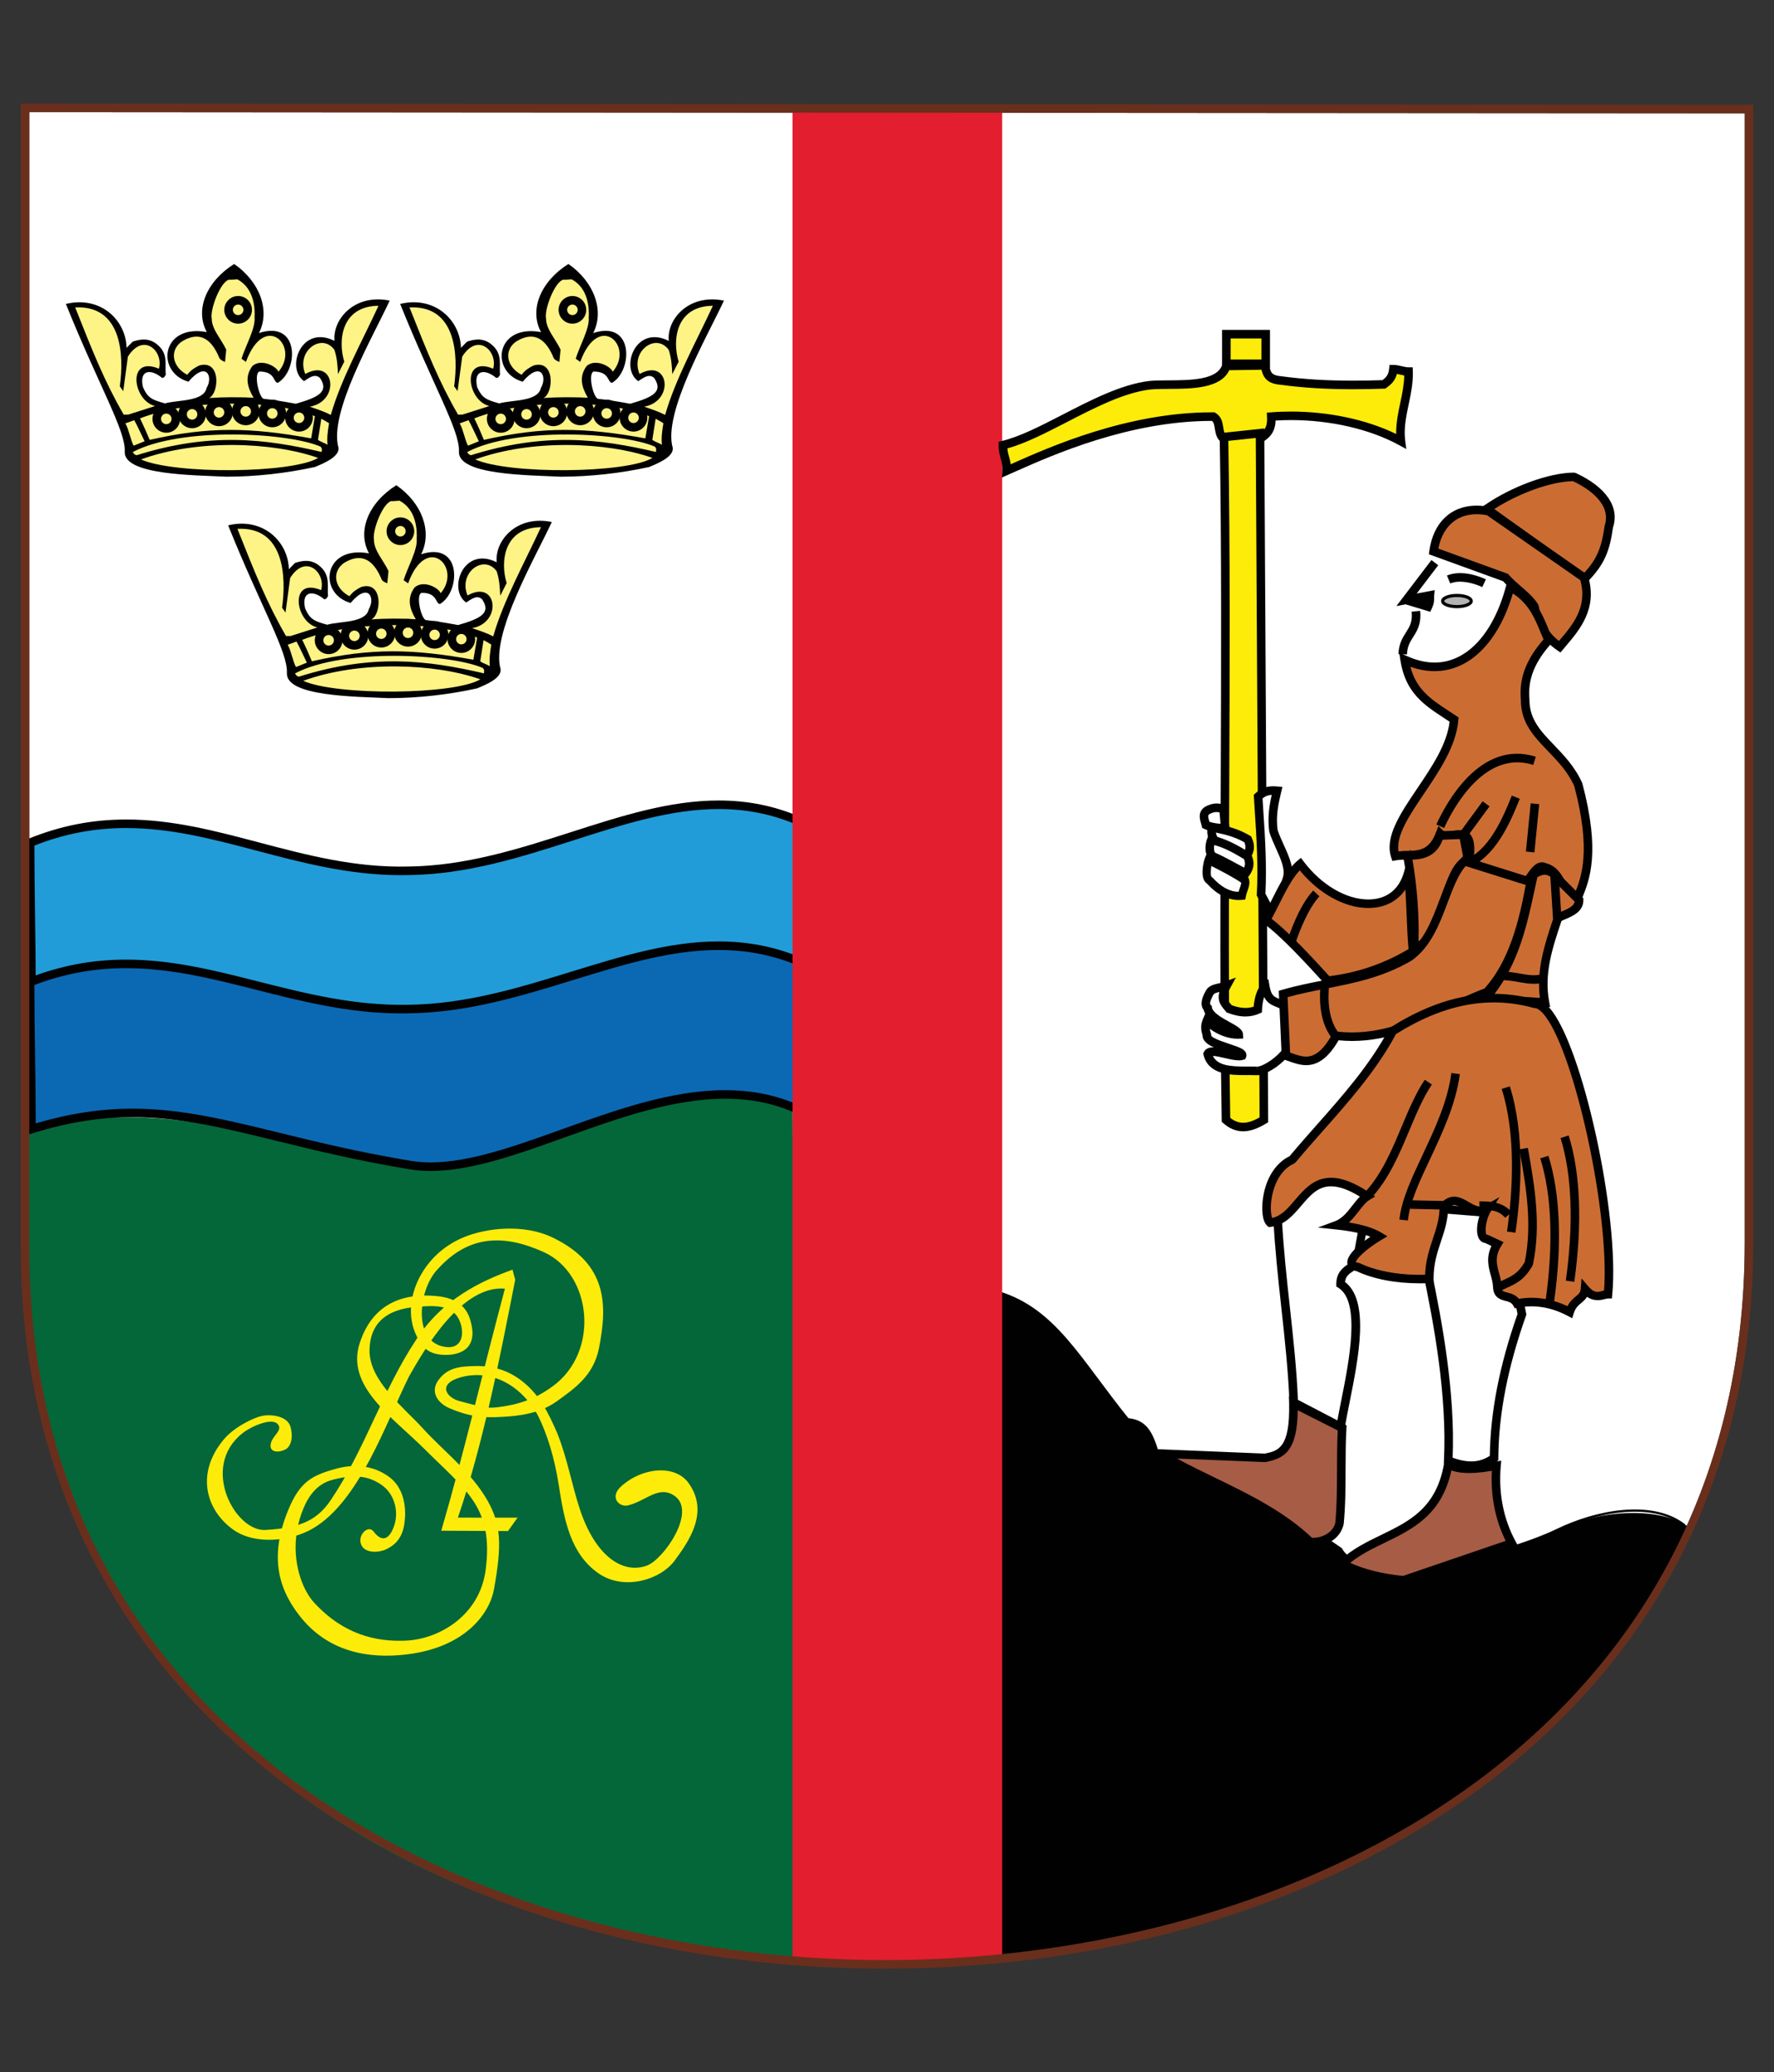 <?xml version="1.0" encoding="utf-8"?>
<!-- Generator: Adobe Illustrator 16.0.3, SVG Export Plug-In . SVG Version: 6.00 Build 0)  -->
<!DOCTYPE svg PUBLIC "-//W3C//DTD SVG 1.1//EN" "http://www.w3.org/Graphics/SVG/1.1/DTD/svg11.dtd">
<svg version="1.1" id="Layer_1" xmlns="http://www.w3.org/2000/svg" xmlns:xlink="http://www.w3.org/1999/xlink" x="0px" y="0px"
	 width="171.327px" height="200px" viewBox="0 0 171.327 200" enable-background="new 0 0 171.327 200" xml:space="preserve">
<rect x="0" y="0" width="171.327" height="200" fill="#333333" stroke="none"/>
<g>
	<path fill="#FFFFFF" d="M2.831,10.827v109.632c0,47.21,42.847,68.712,82.658,68.712c39.98,0,83.01-21.668,83.01-69.238V10.939
		L2.831,10.827z"/>
	<path fill="#046739" d="M2.587,109.241c13.886-4.229,26.313,2.27,39.465,3.648c13.564-3.317,21.652-9.238,34.482-6.234
		l0.359,82.197C38.746,187.62-2.038,163.548,2.587,109.241"/>
	<path fill="#010101" d="M96.398,124.713c5.475,1.65,7.824,6.437,12.52,12.258c1.654,0.171,2.254,1.127,2.859,3.128
		c5.656,3.912,9.479,3.653,17.729,9.391c2.266,4.083,15.881,0.582,20.863-1.822c3.76-1.829,9.814-2.482,12.938-0.14
		c-12.07,25.948-42.314,40.455-67.082,41.324C96.229,167.816,96.398,145.756,96.398,124.713z"/>
	<path fill="none" stroke="#010101" stroke-width="0.216" stroke-miterlimit="22.926" d="M96.398,124.713
		c5.475,1.65,7.824,6.437,12.52,12.258c1.654,0.171,2.254,1.127,2.859,3.128c5.656,3.912,9.479,3.653,17.729,9.391
		c2.266,4.083,15.881,0.582,20.863-1.822c3.76-1.829,9.119-2.867,12.242-0.523c-12.27,24.61-41.451,40.064-66.225,40.934
		C96.398,167.042,96.398,145.756,96.398,124.713z"/>
	<path fill="#010101" d="M21.86,46.007c-3.186-0.155-9.941-0.155-9.815-2.428c0.116-1.998-2.501-6.347-5.682-14.245
		c3.344-0.809,5.798,1.553,5.861,4.238l0.589-0.598c0.737-0.25,1.538-0.36,2.28,0.203c1.232,0.939,0.795,2.017,0.922,2.985
		l-0.169,0.258l-0.189,0.059c-1.063-0.896-2.228-0.827-1.858,0.853c0.469,1.138,0.974,1.271,2.132,1.601
		c1.232-0.353,3.733-0.147,4.023-1.49c0.658-1.11-0.032-2.641-1.754-0.603c-3.186-0.906-2.648-5.605,1.774-4.789
		c-1.163-2.127-0.068-4.873,2.639-6.574c2.532,1.756,3.485,4.536,2.396,6.664c3.97-1.29,3.818,3.638,1.822,4.805
		c-0.475-0.026-0.195-1.088-1.785-1.088c-0.543,0.216-0.068,2.386,0.395,2.628c1.043,0.11,2.08,0.289,3.133,0.481
		c2.197-0.629,3.212-1.161,2.333-2.482c-0.521-0.495-1.123,0.037-1.543,0.3c-1.796-1.237-0.279-5.502,2.943-3.886
		c-0.201-2.069,1.916-4.581,5.328-3.886c-1.605,3.47-5.918,10.868-4.943,14.212c0.088,0.884-1.475,1.511-2.285,1.848
		C27.652,45.673,24.708,46.007,21.86,46.007"/>
	<path fill="#FEF385" d="M13.609,44.341c5.412-1.965,12.679-1.704,17.118-0.147C28.189,45.709,16.836,45.787,13.609,44.341"/>
	<path fill="#FEF385" d="M29.922,39.25c2.969-0.532,2.406-4.755-0.438-3.154c-0.922-2.206,1.59-4.018,2.811-2.335
		c0.264,0.781,0.311,1.566,0.344,2.351l0.609-1.208c-0.631-2.051-0.283-5.36,3.307-5.393c-1.594,3.452-3.621,7.091-4.607,10.534
		C31.391,39.752,30.68,39.51,29.922,39.25 M11.95,40.018c-1.843-3.175-2.996-6.076-4.687-10.347
		c4.528-0.227,4.724,4.623,4.308,7.614l0.332,0.463l0.447-3.328c1.517-2.406,3.47-0.489,2.996,1.164
		c-3.112-1.301-2.543,3.075-0.368,3.604l-2.58,0.823L11.95,40.018L11.95,40.018z M20.201,38.417
		c1.001-0.526,1.122-3.775-0.989-3.133c-0.422,0.226-0.79,0.429-1.127,0.89c-1.448-0.748-1.748-2.344-0.543-3.204
		c1.975-1.225,3.038,0.098,3.649,1.601c0.105,0.171,0.337,0.276,0.542,0.36l0.116-1.185c-0.484-1.026-1.4-1.967-1.4-2.99
		c-0.189-0.869,0.857-3.645,1.711-3.771c0.011,0.053,0.806-0.053,0.784-0.016c1.591,0.863,1.701,2.777,1.638,3.696
		c0.105,1.021-0.905,2.791-1.258,3.954l0.426,0.309c1.807-4.932,5.245-1.514,3.144,0.95c-0.2-0.521-1.664-1.309-2.521-0.553
		c-0.774,1.05-0.475,2.054,0.115,3.059C23.118,38.323,21.57,38.312,20.201,38.417z M13.193,43.935
		c-0.242-0.073-0.242-0.121-0.374-0.305c4.676-2.47,15.049-1.88,18.144-0.521c0.174,0.216,0.117,0.258,0.102,0.511
		C25.614,42.35,20.311,41.698,13.193,43.935z"/>
	<path fill="#FEF385" d="M14.457,42.454c-0.253-0.608-0.643-1.482-0.933-2.077c5.081-1.978,13.301-1.732,16.886-0.203l-0.357,2.135
		C24.213,41.25,20.201,41.139,14.457,42.454 M30.711,42.454l0.32-2.038c0.264,0.129,0.49,0.276,0.748,0.432
		c-0.115,0.689-0.221,1.38-0.146,2.077C31.369,42.756,31,42.664,30.711,42.454z M12.903,43.014
		c-0.295-0.561-0.447-1.532-0.795-2.156l0.858-0.303c0.221,0.368,0.79,1.611,1,2.032L12.903,43.014z"/>
	<g>
		<path fill="#010101" d="M22.997,31.238c-0.737,0-1.337-0.601-1.337-1.335s0.6-1.335,1.337-1.335s1.338,0.601,1.338,1.335
			S23.734,31.238,22.997,31.238z M22.997,29.395c-0.281,0-0.511,0.229-0.511,0.508s0.229,0.508,0.511,0.508
			c0.279,0,0.511-0.229,0.511-0.508S23.276,29.395,22.997,29.395z"/>
	</g>
	<g>
		<path fill="#010101" d="M16.062,41.763c-0.737,0-1.337-0.6-1.337-1.337c0-0.734,0.6-1.335,1.337-1.335
			c0.734,0,1.332,0.601,1.332,1.335C17.394,41.164,16.796,41.763,16.062,41.763z M16.062,39.917c-0.281,0-0.511,0.229-0.511,0.509
			c0,0.281,0.229,0.511,0.511,0.511c0.279,0,0.506-0.229,0.506-0.511C16.568,40.147,16.341,39.917,16.062,39.917z"/>
	</g>
	<g>
		<path fill="#010101" d="M18.553,41.327c-0.737,0-1.338-0.601-1.338-1.335c0-0.737,0.601-1.338,1.338-1.338
			c0.734,0,1.332,0.601,1.332,1.338C19.885,40.726,19.288,41.327,18.553,41.327z M18.553,39.481c-0.282,0-0.511,0.229-0.511,0.511
			c0,0.279,0.229,0.508,0.511,0.508c0.278,0,0.505-0.229,0.505-0.508C19.058,39.709,18.832,39.481,18.553,39.481z"/>
	</g>
	<g>
		<path fill="#010101" d="M21.154,41.131c-0.737,0-1.337-0.6-1.337-1.335c0-0.734,0.6-1.334,1.337-1.334
			c0.734,0,1.332,0.6,1.332,1.334C22.486,40.532,21.888,41.131,21.154,41.131z M21.154,39.289c-0.281,0-0.511,0.229-0.511,0.508
			c0,0.279,0.229,0.509,0.511,0.509c0.279,0,0.506-0.229,0.506-0.509C21.66,39.518,21.433,39.289,21.154,39.289z"/>
	</g>
	<g>
		<path fill="#010101" d="M23.734,41.04c-0.737,0-1.337-0.601-1.337-1.338c0-0.734,0.6-1.334,1.337-1.334
			c0.734,0,1.332,0.6,1.332,1.334C25.066,40.439,24.468,41.04,23.734,41.04z M23.734,39.194c-0.281,0-0.511,0.229-0.511,0.508
			c0,0.282,0.229,0.511,0.511,0.511c0.279,0,0.506-0.229,0.506-0.511C24.24,39.423,24.013,39.194,23.734,39.194z"/>
	</g>
	<g>
		<path fill="#010101" d="M26.298,41.237c-0.737,0-1.338-0.601-1.338-1.335s0.601-1.335,1.338-1.335
			c0.734,0,1.332,0.601,1.332,1.335S27.033,41.237,26.298,41.237z M26.298,39.394c-0.282,0-0.511,0.229-0.511,0.508
			s0.229,0.509,0.511,0.509c0.279,0,0.506-0.229,0.506-0.509S26.578,39.394,26.298,39.394z"/>
	</g>
	<g>
		<path fill="#010101" d="M28.879,41.653c-0.738,0-1.338-0.601-1.338-1.335s0.601-1.335,1.338-1.335
			c0.734,0,1.332,0.601,1.332,1.335S29.613,41.653,28.879,41.653z M28.879,39.81c-0.283,0-0.511,0.229-0.511,0.508
			s0.229,0.509,0.511,0.509c0.279,0,0.506-0.229,0.506-0.509S29.158,39.81,28.879,39.81z"/>
	</g>
	<path fill="#010101" d="M54.143,46.007c-3.191-0.155-9.941-0.155-9.82-2.428c0.109-1.998-2.496-6.347-5.676-14.245
		c3.344-0.809,5.791,1.553,5.871,4.238l0.584-0.598c0.732-0.25,1.537-0.36,2.279,0.203c1.227,0.939,0.795,2.017,0.916,2.985
		l-0.168,0.258L47.93,36.48c-1.059-0.896-2.223-0.827-1.854,0.853c0.473,1.138,0.984,1.271,2.137,1.601
		c1.232-0.353,3.734-0.147,4.023-1.49c0.658-1.11-0.037-2.641-1.754-0.603c-3.191-0.906-2.654-5.605,1.77-4.789
		c-1.158-2.127-0.063-4.873,2.643-6.574c2.527,1.756,3.48,4.536,2.396,6.664c3.965-1.29,3.813,3.638,1.822,4.805
		c-0.475-0.026-0.201-1.088-1.791-1.088c-0.537,0.216-0.068,2.386,0.406,2.628c1.041,0.11,2.084,0.289,3.133,0.481
		c2.189-0.629,3.211-1.161,2.322-2.482c-0.512-0.495-1.117,0.037-1.543,0.3c-1.797-1.237-0.279-5.502,2.947-3.886
		c-0.209-2.069,1.912-4.581,5.33-3.886c-1.617,3.47-5.918,10.868-4.945,14.212c0.096,0.884-1.475,1.511-2.289,1.848
		C59.939,45.673,56.996,46.007,54.143,46.007"/>
	<path fill="#FEF385" d="M45.896,44.341c5.412-1.965,12.684-1.704,17.117-0.147C60.482,45.709,49.129,45.787,45.896,44.341"/>
	<path fill="#FEF385" d="M62.209,39.25c2.969-0.532,2.412-4.755-0.443-3.154c-0.92-2.206,1.592-4.018,2.813-2.335
		c0.264,0.781,0.311,1.566,0.348,2.351l0.615-1.208c-0.631-2.051-0.283-5.36,3.307-5.393c-1.605,3.452-3.633,7.091-4.611,10.534
		C63.678,39.752,62.967,39.51,62.209,39.25 M44.238,40.018c-1.838-3.175-2.992-6.076-4.691-10.347
		c4.527-0.227,4.717,4.623,4.313,7.614l0.33,0.463l0.449-3.328c1.516-2.406,3.459-0.489,2.99,1.164
		c-3.107-1.301-2.543,3.075-0.369,3.604l-2.586,0.823L44.238,40.018L44.238,40.018z M52.494,38.417
		c0.994-0.526,1.115-3.775-0.99-3.133c-0.426,0.226-0.789,0.429-1.127,0.89c-1.453-0.748-1.754-2.344-0.543-3.204
		c1.975-1.225,3.039,0.098,3.645,1.601c0.105,0.171,0.342,0.276,0.543,0.36l0.115-1.185c-0.479-1.026-1.4-1.967-1.4-2.99
		c-0.201-0.869,0.863-3.645,1.705-3.771c0.006,0.053,0.807-0.053,0.785-0.016c1.59,0.863,1.689,2.777,1.627,3.696
		c0.105,1.021-0.906,2.791-1.252,3.954l0.432,0.309c1.805-4.932,5.248-1.514,3.143,0.95c-0.199-0.521-1.674-1.309-2.521-0.553
		c-0.77,1.05-0.475,2.054,0.115,3.059C55.406,38.323,53.857,38.312,52.494,38.417z M45.48,43.935
		c-0.236-0.073-0.236-0.121-0.369-0.305c4.688-2.47,15.043-1.88,18.141-0.521c0.174,0.216,0.109,0.258,0.1,0.511
		C57.906,42.35,52.605,41.698,45.48,43.935z"/>
	<path fill="#FEF385" d="M46.734,42.454c-0.248-0.608-0.633-1.482-0.928-2.077c5.076-1.978,13.307-1.732,16.881-0.203l-0.363,2.135
		C56.502,41.25,52.494,41.139,46.734,42.454 M62.998,42.454l0.322-2.038c0.258,0.129,0.494,0.276,0.748,0.432
		c-0.117,0.689-0.217,1.38-0.143,2.077C63.656,42.756,63.299,42.664,62.998,42.454z M45.195,43.014
		c-0.299-0.561-0.447-1.532-0.795-2.156l0.848-0.303c0.223,0.368,0.785,1.611,0.996,2.032L45.195,43.014z"/>
	<g>
		<path fill="#010101" d="M55.285,31.238c-0.738,0-1.338-0.601-1.338-1.335s0.6-1.335,1.338-1.335c0.734,0,1.332,0.601,1.332,1.335
			S56.02,31.238,55.285,31.238z M55.285,29.395c-0.281,0-0.512,0.229-0.512,0.508s0.23,0.508,0.512,0.508
			c0.279,0,0.506-0.229,0.506-0.508S55.564,29.395,55.285,29.395z"/>
	</g>
	<g>
		<path fill="#010101" d="M48.361,41.763c-0.738,0-1.338-0.6-1.338-1.337c0-0.734,0.6-1.335,1.338-1.335
			c0.734,0,1.332,0.601,1.332,1.335C49.693,41.164,49.096,41.763,48.361,41.763z M48.361,39.917c-0.283,0-0.512,0.229-0.512,0.509
			c0,0.281,0.229,0.511,0.512,0.511c0.279,0,0.504-0.229,0.504-0.511C48.865,40.147,48.641,39.917,48.361,39.917z"/>
	</g>
	<g>
		<path fill="#010101" d="M50.852,41.327c-0.738,0-1.338-0.601-1.338-1.335c0-0.737,0.6-1.338,1.338-1.338
			c0.736,0,1.338,0.601,1.338,1.338C52.189,40.726,51.588,41.327,50.852,41.327z M50.852,39.481c-0.281,0-0.512,0.229-0.512,0.511
			c0,0.279,0.23,0.508,0.512,0.508c0.279,0,0.51-0.229,0.51-0.508C51.361,39.709,51.131,39.481,50.852,39.481z"/>
	</g>
	<g>
		<path fill="#010101" d="M53.441,41.131c-0.736,0-1.338-0.6-1.338-1.335c0-0.734,0.602-1.334,1.338-1.334
			c0.738,0,1.338,0.6,1.338,1.334C54.779,40.532,54.18,41.131,53.441,41.131z M53.441,39.289c-0.279,0-0.51,0.229-0.51,0.508
			c0,0.279,0.23,0.509,0.51,0.509c0.281,0,0.512-0.229,0.512-0.509C53.953,39.518,53.723,39.289,53.441,39.289z"/>
	</g>
	<g>
		<path fill="#010101" d="M56.033,41.04c-0.738,0-1.338-0.601-1.338-1.338c0-0.734,0.6-1.334,1.338-1.334
			c0.736,0,1.336,0.6,1.336,1.334C57.369,40.439,56.77,41.04,56.033,41.04z M56.033,39.194c-0.279,0-0.512,0.229-0.512,0.508
			c0,0.282,0.232,0.511,0.512,0.511c0.281,0,0.51-0.229,0.51-0.511C56.543,39.423,56.314,39.194,56.033,39.194z"/>
	</g>
	<g>
		<path fill="#010101" d="M58.592,41.237c-0.738,0-1.338-0.601-1.338-1.335s0.6-1.335,1.338-1.335c0.736,0,1.338,0.601,1.338,1.335
			S59.328,41.237,58.592,41.237z M58.592,39.394c-0.281,0-0.512,0.229-0.512,0.508s0.23,0.509,0.512,0.509
			c0.279,0,0.51-0.229,0.51-0.509S58.871,39.394,58.592,39.394z"/>
	</g>
	<g>
		<path fill="#010101" d="M61.182,41.653c-0.736,0-1.338-0.601-1.338-1.335s0.602-1.335,1.338-1.335
			c0.738,0,1.338,0.601,1.338,1.335S61.92,41.653,61.182,41.653z M61.182,39.81c-0.281,0-0.51,0.229-0.51,0.508
			s0.229,0.509,0.51,0.509c0.279,0,0.512-0.229,0.512-0.509S61.461,39.81,61.182,39.81z"/>
	</g>
	<path fill="#010101" d="M37.523,67.38c-3.195-0.155-9.946-0.155-9.814-2.431c0.11-2.001-2.501-6.355-5.676-14.248
		c3.343-0.806,5.802,1.548,5.865,4.238l0.585-0.603c0.737-0.256,1.538-0.36,2.28,0.205c1.227,0.938,0.795,2.022,0.922,2.983
		l-0.174,0.263l-0.195,0.053c-1.059-0.895-2.223-0.824-1.854,0.854c0.469,1.132,0.975,1.271,2.133,1.601
		c1.232-0.355,3.732-0.147,4.018-1.49c0.658-1.113-0.037-2.646-1.754-0.611c-3.191-0.91-2.648-5.602,1.779-4.786
		c-1.164-2.132-0.072-4.876,2.639-6.581c2.533,1.758,3.475,4.533,2.396,6.666c3.965-1.293,3.816,3.641,1.816,4.802
		c-0.469-0.026-0.195-1.09-1.785-1.079c-0.543,0.216-0.068,2.38,0.4,2.624c1.041,0.113,2.084,0.293,3.137,0.485
		c2.191-0.63,3.207-1.159,2.322-2.48c-0.51-0.498-1.115,0.045-1.543,0.303c-1.795-1.24-0.277-5.505,2.949-3.881
		c-0.205-2.072,1.912-4.592,5.324-3.886c-1.617,3.47-5.92,10.862-4.945,14.206c0.096,0.896-1.475,1.517-2.289,1.854
		C43.322,67.041,40.373,67.38,37.523,67.38"/>
	<path fill="#FEF385" d="M29.279,65.708c5.412-1.964,12.678-1.698,17.111-0.146C43.863,67.078,32.512,67.154,29.279,65.708"/>
	<path fill="#FEF385" d="M45.592,60.625c2.969-0.534,2.41-4.763-0.438-3.154c-0.922-2.211,1.584-4.022,2.811-2.341
		c0.264,0.782,0.311,1.575,0.348,2.362l0.617-1.22c-0.633-2.048-0.285-5.359,3.313-5.392c-1.602,3.457-3.623,7.093-4.613,10.542
		C47.064,61.117,46.354,60.877,45.592,60.625 M27.62,61.385c-1.837-3.181-2.99-6.071-4.691-10.347
		c4.534-0.231,4.729,4.612,4.313,7.614l0.332,0.463l0.447-3.333c1.511-2.401,3.464-0.489,2.992,1.174
		c-3.108-1.3-2.539,3.075-0.363,3.602l-2.586,0.827H27.62L27.62,61.385z M35.871,59.785c1-0.532,1.115-3.772-0.99-3.133
		c-0.432,0.227-0.789,0.432-1.127,0.89c-1.447-0.742-1.754-2.338-0.543-3.204c1.975-1.219,3.039,0.098,3.65,1.596
		c0.105,0.179,0.342,0.281,0.541,0.36l0.117-1.182c-0.484-1.035-1.4-1.967-1.4-2.994c-0.201-0.868,0.863-3.633,1.705-3.762
		c0,0.047,0.807-0.061,0.785-0.023c1.584,0.863,1.689,2.774,1.633,3.696c0.104,1.026-0.912,2.796-1.26,3.967l0.432,0.303
		c1.801-4.934,5.244-1.508,3.145,0.953c-0.195-0.526-1.67-1.316-2.523-0.55c-0.768,1.051-0.473,2.051,0.117,3.062
		C38.787,59.679,37.24,59.679,35.871,59.785z M28.857,65.308c-0.237-0.074-0.237-0.132-0.369-0.316
		c4.687-2.469,15.048-1.877,18.144-0.523c0.18,0.216,0.121,0.261,0.105,0.519C41.289,63.718,35.982,63.065,28.857,65.308z"/>
	<path fill="#FEF385" d="M30.121,63.823c-0.252-0.61-0.637-1.484-0.932-2.071c5.08-1.982,13.305-1.735,16.891-0.211l-0.363,2.13
		C39.889,62.618,35.871,62.512,30.121,63.823 M46.381,63.829l0.32-2.043c0.264,0.121,0.496,0.273,0.748,0.429
		c-0.115,0.692-0.215,1.388-0.143,2.083C47.039,64.124,46.676,64.034,46.381,63.829z M28.583,64.376
		c-0.306-0.554-0.453-1.532-0.795-2.151l0.848-0.308c0.221,0.368,0.784,1.616,1,2.037L28.583,64.376z"/>
	<g>
		<path fill="#010101" d="M38.672,52.605c-0.736,0-1.338-0.601-1.338-1.335s0.602-1.335,1.338-1.335
			c0.734,0,1.332,0.601,1.332,1.335S39.406,52.605,38.672,52.605z M38.672,50.762c-0.281,0-0.51,0.229-0.51,0.508
			s0.229,0.509,0.51,0.509c0.279,0,0.506-0.229,0.506-0.509S38.951,50.762,38.672,50.762z"/>
	</g>
	<g>
		<path fill="#010101" d="M31.738,63.13c-0.738,0-1.338-0.6-1.338-1.334c0-0.737,0.6-1.338,1.338-1.338
			c0.736,0,1.336,0.601,1.336,1.338C33.074,62.531,32.475,63.13,31.738,63.13z M31.738,61.286c-0.283,0-0.512,0.229-0.512,0.511
			c0,0.278,0.229,0.508,0.512,0.508c0.277,0,0.51-0.229,0.51-0.508C32.248,61.514,32.016,61.286,31.738,61.286z"/>
	</g>
	<g>
		<path fill="#010101" d="M34.229,62.699c-0.738,0-1.338-0.6-1.338-1.335c0-0.734,0.6-1.334,1.338-1.334
			c0.736,0,1.338,0.6,1.338,1.334C35.566,62.099,34.965,62.699,34.229,62.699z M34.229,60.856c-0.281,0-0.512,0.229-0.512,0.508
			c0,0.279,0.23,0.509,0.512,0.509c0.279,0,0.51-0.229,0.51-0.509C34.738,61.085,34.508,60.856,34.229,60.856z"/>
	</g>
	<g>
		<path fill="#010101" d="M36.824,62.494c-0.732,0-1.332-0.598-1.332-1.329c0-0.732,0.6-1.33,1.332-1.33
			c0.734,0,1.332,0.598,1.332,1.33C38.156,61.896,37.559,62.494,36.824,62.494z M36.824,60.662c-0.279,0-0.506,0.226-0.506,0.503
			c0,0.276,0.227,0.502,0.506,0.502s0.506-0.226,0.506-0.502C37.33,60.887,37.104,60.662,36.824,60.662z"/>
	</g>
	<g>
		<path fill="#010101" d="M39.404,62.407c-0.738,0-1.338-0.601-1.338-1.335c0-0.737,0.6-1.337,1.338-1.337
			c0.736,0,1.338,0.6,1.338,1.337C40.742,61.806,40.141,62.407,39.404,62.407z M39.404,60.561c-0.279,0-0.512,0.229-0.512,0.511
			c0,0.279,0.232,0.508,0.512,0.508c0.281,0,0.51-0.229,0.51-0.508C39.914,60.791,39.686,60.561,39.404,60.561z"/>
	</g>
	<g>
		<path fill="#010101" d="M41.973,62.601c-0.734,0-1.332-0.597-1.332-1.332c0-0.731,0.598-1.329,1.332-1.329
			c0.732,0,1.334,0.598,1.334,1.329C43.307,62.004,42.705,62.601,41.973,62.601z M41.973,60.766c-0.277,0-0.504,0.227-0.504,0.503
			c0,0.279,0.227,0.506,0.504,0.506c0.279,0,0.506-0.227,0.506-0.506C42.479,60.993,42.252,60.766,41.973,60.766z"/>
	</g>
	<g>
		<path fill="#010101" d="M44.553,63.015c-0.734,0-1.332-0.598-1.332-1.33c0-0.731,0.598-1.329,1.332-1.329
			c0.732,0,1.334,0.598,1.334,1.329C45.887,62.417,45.285,63.015,44.553,63.015z M44.553,61.182c-0.277,0-0.504,0.227-0.504,0.503
			s0.227,0.503,0.504,0.503c0.279,0,0.506-0.227,0.506-0.503S44.832,61.182,44.553,61.182z"/>
	</g>
	<path fill="#219CD8" d="M2.904,81.331c13.332-5.437,23.331,3.012,36.516,2.712c13.863-0.147,25.264-10.109,37.674-4.834
		c0,4.481,0,10.468,0,14.943c-12.311-5.884-27.238,7.243-37.385,5.584C22.95,96.87,16.178,91.888,3.036,96.114
		C3.051,91.643,2.904,85.809,2.904,81.331z"/>
	<g>
		<path fill="#010101" d="M41.594,100.294c-0.678,0-1.334-0.05-1.949-0.15c-5.059-0.866-9.221-1.924-12.893-2.858
			c-5.245-1.338-9.384-2.391-13.928-2.391c-3.17,0-6.239,0.511-9.662,1.611l-0.539,0.173l0.002-0.565
			c0.006-2.344-0.031-5.063-0.068-7.762c-0.031-2.453-0.063-4.892-0.063-7.021v-0.276l0.256-0.105
			c3.067-1.25,6.152-1.858,9.433-1.858c4.426,0,8.52,1.077,12.854,2.22c4.543,1.2,9.233,2.442,14.377,2.319
			c5.563-0.059,10.744-1.722,15.756-3.328c4.885-1.566,9.5-3.046,14.244-3.046c2.791,0,5.355,0.516,7.846,1.574l0.252,0.105v15.873
			l-0.592-0.282c-2.094-1.003-4.348-1.487-6.891-1.487c-5.08,0-10.352,1.967-15.451,3.87
			C49.912,98.652,45.504,100.294,41.594,100.294z M12.824,94.068c4.645,0,9.041,1.119,14.133,2.417
			c3.655,0.93,7.797,1.985,12.825,2.844c0.568,0.095,1.18,0.142,1.813,0.142c3.76,0,8.1-1.622,12.695-3.336
			c5.166-1.93,10.51-3.923,15.738-3.923c2.434,0,4.615,0.427,6.656,1.301V79.485c-2.307-0.944-4.689-1.403-7.271-1.403
			c-4.617,0-9.17,1.462-13.99,3.007c-5.07,1.625-10.314,3.307-15.996,3.367c-0.23,0.006-0.465,0.008-0.695,0.008
			c-4.975,0-9.516-1.197-13.907-2.354c-4.28-1.129-8.324-2.195-12.643-2.195c-3.08,0-5.981,0.556-8.861,1.695
			c0,2.059,0.031,4.389,0.063,6.729c0.034,2.493,0.068,4.997,0.068,7.211C6.708,94.552,9.781,94.068,12.824,94.068z"/>
	</g>
	<path fill="#0B69B4" d="M2.904,94.782c13.332-5.216,23.331,2.896,36.516,2.604c13.863-0.14,25.264-9.704,37.674-4.631
		c0,4.291,0,10.044,0,14.34c-12.311-5.649-27.238,6.956-37.385,5.366c-16.759-2.754-23.531-7.54-36.673-3.486
		C3.051,104.68,2.904,99.076,2.904,94.782z"/>
	<g>
		<path fill="#010101" d="M41.592,113.013c-0.676,0-1.33-0.048-1.945-0.145c-5.061-0.832-9.225-1.852-12.895-2.749
			c-5.247-1.285-9.389-2.298-13.938-2.298c-3.164,0-6.233,0.492-9.656,1.548l-0.534,0.166l0.002-0.562
			c0.006-2.253-0.031-4.865-0.068-7.458c-0.031-2.354-0.063-4.691-0.063-6.734V94.5l0.264-0.103c3.062-1.198,6.145-1.782,9.42-1.782
			c4.423,0,8.515,1.034,12.848,2.133c4.544,1.15,9.257,2.332,14.388,2.225c5.563-0.056,10.744-1.651,15.756-3.193
			c4.883-1.501,9.494-2.92,14.236-2.92c2.787,0,5.357,0.495,7.848,1.514l0.258,0.105v15.262l-0.586-0.269
			c-2.096-0.964-4.354-1.43-6.893-1.43c-5.088,0-10.361,1.891-15.463,3.72C49.904,111.433,45.498,113.013,41.592,113.013z
			 M12.813,106.998c4.647,0,9.044,1.074,14.133,2.319c3.66,0.895,7.804,1.908,12.832,2.735c0.568,0.09,1.18,0.134,1.814,0.134
			c3.762,0,8.104-1.556,12.697-3.204c5.168-1.851,10.51-3.767,15.742-3.767c2.43,0,4.611,0.408,6.652,1.25V93.034
			c-2.313-0.906-4.693-1.349-7.279-1.349c-4.617,0-9.17,1.401-13.994,2.883c-5.064,1.562-10.309,3.173-15.984,3.23
			c-0.232,0.006-0.469,0.008-0.707,0.008c-4.971,0-9.508-1.147-13.9-2.259c-4.278-1.084-8.322-2.106-12.643-2.106
			c-3.077,0-5.979,0.532-8.856,1.625c0,1.969,0.031,4.196,0.063,6.439c0.034,2.388,0.068,4.789,0.068,6.914
			C6.706,107.46,9.775,106.998,12.813,106.998z"/>
	</g>
	<polyline fill="#E31E2F" points="76.563,10.205 96.756,10.205 96.787,10.231 96.787,189.299 96.756,189.331 76.563,189.331 
		76.535,189.299 76.535,10.231 76.563,10.205 	"/>
	<path fill="#FDEC0A" d="M96.861,42.961c4.049-0.966,9.492-5.208,14.174-5.781c2.223-0.224,6.66,0.452,7.404-1.864
		c1.227,0,2.516-0.048,3.732-0.048c0.137,0.88,0.354,1.364,1.596,1.462c3.217,0.439,6.598,0.481,9.883,0.365
		c0.463-0.331,0.842-0.663,0.916-1.464c0.49,0,0.975,0.232,1.465,0.232c0.072,2.319-1.027,4.407-0.732,6.724
		c-3.365-1.838-8.141-2.732-12.521-2.383c0.037,0.874-0.094,1.509-0.994,2.072l-3.502,0.132c-0.838-0.506-0.264-1.701-1.102-2.201
		c-8.697-0.042-16.559,3.733-19.971,5.229C97.256,44.228,96.877,44.172,96.861,42.961z"/>
	<g>
		<path fill="#010101" d="M96.766,46.082l0.029-0.661c0.023-0.566-0.055-0.835-0.145-1.148c-0.092-0.315-0.195-0.671-0.205-1.306
			l-0.004-0.329l0.322-0.079c1.727-0.41,3.73-1.445,5.855-2.537c2.783-1.436,5.662-2.92,8.363-3.252
			c0.549-0.056,1.195-0.058,1.885-0.061c2.094-0.013,4.699-0.026,5.176-1.519l0.094-0.287h0.303c0.609,0,1.24-0.011,1.869-0.024
			c0.625-0.01,1.252-0.023,1.863-0.023h0.354l0.053,0.348c0.115,0.734,0.205,1.035,1.223,1.116c2.078,0.282,4.32,0.419,6.885,0.419
			c0.943,0,1.889-0.019,2.826-0.05c0.355-0.267,0.592-0.517,0.645-1.093l0.037-0.377h0.373c0.295,0,0.564,0.066,0.826,0.127
			c0.227,0.055,0.443,0.104,0.639,0.104h0.4l0.016,0.4c0.031,1.111-0.189,2.164-0.404,3.184c-0.25,1.189-0.484,2.313-0.334,3.501
			l0.104,0.803l-0.709-0.387c-2.801-1.529-6.602-2.409-10.428-2.409c-0.498,0-0.998,0.017-1.484,0.048
			c-0.029,0.809-0.293,1.475-1.193,2.038l-0.092,0.058l-3.736,0.142l-0.105-0.065c-0.578-0.353-0.668-0.927-0.742-1.39
			c-0.059-0.369-0.1-0.604-0.273-0.751h-0.016c-7.967,0-15.354,3.283-18.908,4.86L96.766,46.082z M97.287,43.277
			c0.029,0.327,0.09,0.543,0.156,0.767c0.064,0.221,0.129,0.45,0.16,0.766l0.188-0.084c3.604-1.601,11.102-4.931,19.242-4.931h0.26
			l0.098,0.058c0.588,0.351,0.678,0.93,0.748,1.393c0.059,0.363,0.1,0.595,0.268,0.745l3.244-0.121
			c0.643-0.435,0.746-0.887,0.713-1.646l-0.018-0.397l0.398-0.031c0.629-0.053,1.281-0.076,1.932-0.076
			c3.668,0,7.324,0.784,10.162,2.166c-0.016-1.048,0.191-2.048,0.398-3.02c0.189-0.896,0.365-1.745,0.383-2.625
			c-0.141-0.026-0.281-0.058-0.416-0.089c-0.1-0.026-0.199-0.048-0.295-0.066c-0.174,0.689-0.594,1.043-1.016,1.348l-0.1,0.071
			l-0.127,0.006c-0.986,0.034-1.984,0.055-2.98,0.055c-2.6,0-4.883-0.14-6.973-0.426c-1.244-0.096-1.684-0.606-1.883-1.456
			c-0.496,0.005-1,0.013-1.506,0.023c-0.537,0.011-1.078,0.021-1.605,0.023c-0.832,1.777-3.604,1.793-5.848,1.804
			c-0.666,0.005-1.299,0.008-1.797,0.058c-2.545,0.313-5.357,1.762-8.076,3.165C100.957,41.805,99.025,42.8,97.287,43.277z"/>
	</g>
	<rect x="118.439" y="32.251" fill="#FDEC0A" width="3.801" height="2.861"/>
	<g>
		<path fill="#010101" d="M122.65,35.527h-4.627v-3.688h4.627V35.527z M118.85,34.7h2.975v-2.035h-2.975V34.7z"/>
	</g>
	<path fill="#FDEC0A" d="M118.213,42.177c0.363,21.967-0.174,43.935,0.189,65.902c1.227,1.095,2.443,0.734,3.658,0l-0.373-66.271
		L118.213,42.177z"/>
	<g>
		<path fill="#010101" d="M120.061,109.185L120.061,109.185c-0.689,0-1.342-0.269-1.936-0.798l-0.135-0.121l-0.004-0.179
			c-0.18-10.974-0.135-22.126-0.092-32.912c0.041-10.815,0.086-21.996-0.098-32.99l-0.006-0.38l4.307-0.455l0.379,66.961
			l-0.199,0.121C121.424,108.946,120.719,109.185,120.061,109.185z M118.811,107.884c0.4,0.319,0.811,0.475,1.25,0.475l0,0
			c0.455,0,0.963-0.164,1.588-0.517l-0.371-65.576l-2.648,0.282c0.176,10.881,0.131,21.936,0.09,32.63
			C118.676,85.899,118.633,96.982,118.811,107.884z"/>
	</g>
	<path fill="#FFFFFF" d="M121.508,76.881c0.605-0.563,1.117-0.632,1.828-0.563c-0.279,1.18-0.559,2.412-0.359,3.847
		c0.486,1.585,1.803,3.381,1.307,4.657c-0.301,1.147-0.68,2.459-1.496,3.396l-0.994-1.886
		C121.961,83.113,121.709,80.099,121.508,76.881z"/>
	<g>
		<path fill="#010101" d="M122.703,88.945l-1.332-2.52l0.008-0.113c0.145-2.772-0.023-5.382-0.203-8.144l-0.094-1.458l0.145-0.132
			c0.635-0.59,1.256-0.761,2.15-0.671l0.473,0.044l-0.111,0.461c-0.256,1.074-0.545,2.291-0.35,3.694
			c0.131,0.416,0.367,0.937,0.594,1.439c0.535,1.177,1.086,2.394,0.686,3.426c-0.297,1.155-0.703,2.521-1.568,3.517L122.703,88.945z
			 M122.209,86.241l0.637,1.203c0.512-0.806,0.801-1.816,1.037-2.725c0.289-0.756-0.189-1.812-0.65-2.83
			c-0.238-0.529-0.486-1.074-0.65-1.604c-0.193-1.388,0.012-2.577,0.238-3.572c-0.299,0.013-0.57,0.089-0.889,0.347l0.066,1.054
			C122.178,80.865,122.346,83.463,122.209,86.241z"/>
	</g>
	<path fill="#FFFFFF" d="M118.17,78.103c-0.516-0.221-1.037-0.182-1.559,0.105c-0.568,0.371-0.264,0.938-0.152,1.405
		c0.563,0.259,1.242,0.313,1.863,0.313C118.275,79.32,118.229,78.713,118.17,78.103z"/>
	<g>
		<path fill="#010101" d="M118.77,80.341h-0.447c-0.545,0-1.35-0.037-2.037-0.351l-0.184-0.084l-0.045-0.197
			c-0.02-0.071-0.041-0.147-0.061-0.222c-0.129-0.429-0.344-1.147,0.389-1.624c0.686-0.382,1.322-0.405,1.949-0.14l0.223,0.095
			l0.023,0.245c0.059,0.613,0.109,1.222,0.156,1.832L118.77,80.341z M116.801,79.309c0.348,0.123,0.732,0.174,1.074,0.194
			c-0.029-0.365-0.059-0.729-0.094-1.095c-0.322-0.079-0.639-0.021-0.973,0.16c-0.154,0.105-0.162,0.208-0.023,0.685
			C116.791,79.272,116.795,79.291,116.801,79.309z"/>
	</g>
	<path fill="#FFFFFF" d="M117.133,79.867c1.338,0.274,2.307,0.506,3.375,1.143c0.311,0.658,0.205,1.164-0.152,1.661
		c-1.037-0.539-2.027-1.118-3.117-1.605C117.102,80.773,116.859,80.22,117.133,79.867z"/>
	<g>
		<path fill="#010101" d="M120.482,83.203l-0.318-0.166c-0.322-0.166-0.641-0.337-0.957-0.508c-0.688-0.371-1.4-0.756-2.137-1.088
			l-0.143-0.063l-0.063-0.137c-0.139-0.293-0.502-1.064-0.057-1.63l0.158-0.2l0.25,0.05c1.338,0.276,2.375,0.521,3.502,1.192
			l0.111,0.066l0.053,0.115c0.352,0.745,0.289,1.406-0.193,2.077L120.482,83.203z M117.549,80.754
			c0.717,0.326,1.395,0.692,2.053,1.048c0.195,0.105,0.396,0.213,0.596,0.318c0.113-0.266,0.105-0.519-0.014-0.821
			c-0.877-0.5-1.695-0.724-2.758-0.95C117.438,80.446,117.475,80.578,117.549,80.754z"/>
	</g>
	<path fill="#FFFFFF" d="M116.986,81.065c1.326,0.271,2.395,0.916,3.48,1.559c0.311,0.655,0.205,1.158-0.164,1.656
		c-1.027-0.529-2.021-1.116-3.107-1.606C116.686,82.428,116.807,81.462,116.986,81.065z"/>
	<g>
		<path fill="#010101" d="M120.424,84.809l-0.311-0.164c-0.354-0.179-0.701-0.368-1.049-0.555c-0.658-0.355-1.336-0.722-2.039-1.04
			c-0.793-0.382-0.662-1.609-0.42-2.154l0.139-0.303l0.322,0.066c1.373,0.281,2.482,0.939,3.555,1.577l0.107,0.063l0.111,0.147
			c0.354,0.751,0.289,1.411-0.205,2.077L120.424,84.809z M117.27,81.557c-0.053,0.321-0.029,0.68,0.105,0.745
			c0.719,0.324,1.412,0.697,2.082,1.061c0.23,0.124,0.461,0.248,0.693,0.372c0.115-0.267,0.109-0.521-0.012-0.824
			C119.182,82.344,118.303,81.833,117.27,81.557z"/>
	</g>
	<path fill="#FFFFFF" d="M116.723,83c1.174,0.59,2.717,1.375,3.521,1.97c0.111,0.458-0.211,0.927-0.314,1.482
		c-1.244,0.129-2.281-0.561-3.113-1.482C116.322,84.738,116.596,83.319,116.723,83z"/>
	<path fill="#010101" d="M119.639,86.862c-1.078,0-2.111-0.531-3.068-1.579c-0.756-0.479-0.316-2.175-0.219-2.425l0.158-0.408
		l0.389,0.197c1.309,0.655,2.771,1.409,3.58,2.004l0.117,0.084l0.033,0.143c0.098,0.402-0.031,0.771-0.158,1.127
		c-0.057,0.165-0.121,0.339-0.152,0.521l-0.059,0.293l-0.295,0.028C119.855,86.857,119.744,86.862,119.639,86.862z M116.986,83.577
		c-0.07,0.416-0.09,0.927,0.016,1.045l0.109,0.082c0.811,0.897,1.65,1.358,2.504,1.366c0.035-0.113,0.072-0.222,0.107-0.326
		c0.074-0.211,0.143-0.397,0.148-0.556C119.182,84.711,118.064,84.122,116.986,83.577z"/>
	<path fill="#FFFFFF" d="M122.199,95.234c0.326,1.883,1.357,1.198,2.363,2.283c-0.342,1.569-0.053,2.47-0.441,4.117
		c-0.975,1.132-2.234,1.748-2.719,1.722c-1.705-0.063-4.295,0.311-4.764-1.638c0.289-0.668,2.506,0.427,3.311,0.169
		c0.223-0.595-3.49-0.975-3.396-2.012c-0.162-0.531-0.205-0.868,0-1.353c0.959,0.91,2.129,1.353,3.076,1.313
		c-0.027-0.593-2.813-1.313-3.002-2.557c-0.373-0.35-0.074-0.979,0.152-1.4c0.26-0.561,0.953-0.484,1.686-0.761
		c-0.758,1.397-0.152,1.719,0.242,2.243c0.875,0.345,1.848,0.492,2.76,0.076C121.504,96.583,121.73,95.606,122.199,95.234z"/>
	<g>
		<path fill="#010101" d="M121.436,103.77h-0.053c-0.18-0.009-0.375-0.009-0.58-0.009h-0.537c-1.332,0-3.563,0-4.031-1.945
			l-0.033-0.134l0.059-0.127c0.094-0.229,0.379-0.508,0.979-0.466c-0.633-0.281-1.096-0.632-1.102-1.161
			c-0.168-0.563-0.205-0.989,0.035-1.566l0.225-0.529c-0.066-0.113-0.117-0.234-0.148-0.357c-0.475-0.593-0.01-1.454,0.168-1.791
			c0.248-0.545,0.799-0.668,1.283-0.779c0.197-0.044,0.408-0.092,0.621-0.174l1.039-0.39l-0.531,0.975
			c-0.514,0.945-0.316,1.174,0.012,1.559c0.041,0.047,0.08,0.095,0.121,0.143c0.467,0.173,0.91,0.26,1.311,0.26l0,0
			c0.281,0,0.547-0.042,0.801-0.126c0.053-0.603,0.234-1.737,0.873-2.24l0.543-0.43l0.117,0.683c0.162,0.932,0.453,1.048,0.98,1.256
			c0.371,0.147,0.828,0.331,1.281,0.815l0.145,0.158l-0.043,0.211c-0.158,0.721-0.174,1.29-0.195,1.893
			c-0.021,0.658-0.039,1.34-0.25,2.232l-0.088,0.174C123.441,103.056,122.105,103.77,121.436,103.77z M120.803,102.935
			c0.217,0,0.422,0,0.617,0.008l0.016,0.413v-0.413c0.348,0,1.426-0.516,2.305-1.503c0.17-0.761,0.189-1.349,0.209-1.97
			c0.018-0.553,0.033-1.124,0.166-1.816c-0.273-0.242-0.549-0.353-0.834-0.466c-0.422-0.169-0.885-0.354-1.199-0.964
			c-0.109,0.343-0.184,0.771-0.199,1.229l-0.012,0.256l-0.23,0.104c-0.424,0.192-0.885,0.29-1.369,0.29l0,0
			c-0.535,0-1.111-0.121-1.717-0.358l-0.111-0.042l-0.068-0.095c-0.053-0.068-0.107-0.134-0.162-0.197
			c-0.363-0.424-0.662-0.88-0.451-1.675c-0.373,0.09-0.529,0.15-0.602,0.313c-0.348,0.643-0.328,0.855-0.248,0.93l0.105,0.098
			l0.021,0.139c0.078,0.527,1.021,1.046,1.711,1.425c0.736,0.405,1.268,0.697,1.293,1.174l0.02,0.416l-0.549,0.021
			c-0.881,0-1.844-0.351-2.676-0.956c0.016,0.132,0.053,0.276,0.111,0.458l0.02,0.076l-0.004,0.082
			c-0.016,0.169,0.582,0.453,1.773,0.845c0.92,0.303,1.406,0.477,1.58,0.832c0.066,0.143,0.074,0.298,0.021,0.442l-0.072,0.188
			l-0.191,0.061c-0.426,0.145-1.135-0.008-1.811-0.169c-0.416-0.098-0.848-0.197-1.127-0.2c0.434,0.94,1.727,1.024,3.127,1.024
			H120.803z"/>
	</g>
	<path fill="#CB6D33" d="M143.586,49.117c2.428-1.69,5.992-3.091,8.426-3.091c2.428,1.127,4.021,2.81,3.369,4.771
		c-0.279,1.975-0.674,3.375-2.359,5.061L143.586,49.117z"/>
	<g>
		<path fill="#010101" d="M153.064,56.396l-10.193-7.284l0.479-0.335c2.633-1.832,6.277-3.164,8.662-3.164l0.174,0.039
			c2.939,1.364,4.248,3.288,3.586,5.276c-0.291,2.104-0.76,3.52-2.459,5.221L153.064,56.396z M144.313,49.127l8.66,6.187
			c1.346-1.432,1.725-2.648,1.998-4.575c0.729-2.212-1.822-3.715-3.051-4.3C149.826,46.471,146.73,47.574,144.313,49.127z"/>
	</g>
	<path fill="#CB6D33" d="M152.98,55.746c0.938,3.128-1.021,5.076-2.354,6.677c-1.449-0.992-2.164-2.351-2.434-3.881
		c-0.662-1.053-1.869-1.742-2.795-2.801l-6.951-2.522c0.426-3.041,2.564-4.454,5.328-3.881L152.98,55.746z"/>
	<g>
		<path fill="#010101" d="M150.705,62.975l-0.311-0.213c-1.398-0.956-2.27-2.325-2.59-4.065c-0.354-0.526-0.867-0.974-1.412-1.442
			c-0.416-0.358-0.842-0.727-1.232-1.161l-7.166-2.601l0.045-0.332c0.383-2.73,2.09-4.362,4.568-4.362
			c0.402,0,0.824,0.047,1.254,0.134l0.148,0.066l9.326,6.492l0.041,0.137c0.93,3.096-0.828,5.168-2.111,6.68L150.705,62.975z
			 M138.91,52.948l6.73,2.44l0.068,0.081c0.373,0.424,0.805,0.798,1.225,1.158c0.613,0.532,1.197,1.035,1.611,1.693l0.057,0.15
			c0.25,1.445,0.893,2.556,1.959,3.391l0.076-0.09c1.264-1.492,2.699-3.18,1.988-5.771l-9.018-6.276
			C141.17,49.253,139.383,50.483,138.91,52.948z"/>
	</g>
	<g>
		<path fill="#010101" d="M138.131,59.047l-2.385-0.722l-0.887,0.169l3.383-4.441l0.658,0.5l-2.08,2.73l1.738-0.327l-0.053,0.548
			c-0.008,0.071-0.006,0.137-0.006,0.2c0.006,0.234,0.01,0.524-0.215,1.017L138.131,59.047z"/>
	</g>
	<path fill="#B3B3B4" d="M140.707,57.47c0.764,0,1.379,0.239,1.379,0.54c0,0.295-0.615,0.537-1.379,0.537s-1.381-0.242-1.381-0.537
		C139.326,57.709,139.943,57.47,140.707,57.47z"/>
	<path fill="none" stroke="#010101" stroke-width="0.305" stroke-miterlimit="22.926" d="M140.707,57.47
		c0.764,0,1.379,0.239,1.379,0.54c0,0.295-0.615,0.537-1.379,0.537s-1.381-0.242-1.381-0.537
		C139.326,57.709,139.943,57.47,140.707,57.47z"/>
	<g>
		<path fill="#010101" d="M143.152,56.662c-0.893-0.415-2.178-0.729-3.096-0.353l-0.314-0.764c1.475-0.603,3.25,0.132,3.76,0.369
			L143.152,56.662z"/>
	</g>
	<g>
		<path fill="#010101" d="M135.883,63.157l-0.826-0.026c0.033-1.008,0.406-1.59,0.732-2.104c0.344-0.542,0.643-1.008,0.541-1.99
			l0.822-0.084c0.129,1.267-0.295,1.933-0.666,2.517C136.178,61.957,135.91,62.375,135.883,63.157z"/>
	</g>
	<path fill="#CB6D33" d="M145.855,56.641c-1.506,5.689-5.27,9.299-10.199,7.037c0.516,3.339,2.648,4.326,4.775,5.773
		c-0.383,4.966-6.818,9.747-5.68,13.177c1.537-0.271,3.342,0.448,4.332-2.172c0.932,0.9,3.402-1.621,2.797,2.712
		c1.537,0.995,2.975,2.259,5.145,2.428c0.727-0.622,1.354-2.338,2.164-1.886c1.857,0.448,1.568,3.064,3.164,2.976
		c0.658-1.656,1.859-4.213,0.084-10.921c-1.564-3.546-5.17-4.688-5.139-8.214c-0.205-2.223,0.658-3.997,2.258-5.766
		C148.742,60.011,148.283,57.973,145.855,56.641z"/>
	<g>
		<path fill="#010101" d="M152.275,87.102c-0.996,0-1.41-0.806-1.775-1.517c-0.342-0.666-0.664-1.293-1.408-1.472l-0.105-0.042
			c-0.271-0.011-0.66,0.521-0.914,0.885c-0.242,0.347-0.494,0.71-0.779,0.952l-0.131,0.111l-0.168-0.014
			c-1.902-0.147-3.25-1.068-4.551-1.961c-0.262-0.18-0.525-0.358-0.789-0.529l-0.221-0.145l0.037-0.261
			c0.201-1.448,0.02-1.909-0.109-2.057c-0.049-0.058-0.133-0.118-0.359-0.118c-0.186,0-0.379,0.037-0.58,0.068
			c-0.41,0.065-0.818,0.107-1.135,0.026c-0.881,1.856-2.293,1.896-3.441,1.927c-0.363,0.011-0.703,0.021-1.025,0.076l-0.352,0.063
			l-0.113-0.34c-0.652-1.972,0.875-4.233,2.494-6.629c1.422-2.101,2.889-4.272,3.146-6.471c-0.186-0.124-0.369-0.245-0.553-0.366
			c-1.912-1.251-3.713-2.431-4.197-5.55l-0.115-0.759l0.697,0.319c0.934,0.429,1.852,0.647,2.719,0.647
			c3.098,0,5.68-2.772,6.908-7.414l0.135-0.511l0.463,0.253c2.141,1.174,2.855,2.898,3.484,4.42
			c0.131,0.309,0.258,0.616,0.395,0.914l0.115,0.247l-0.184,0.203c-1.67,1.843-2.332,3.525-2.154,5.452
			c-0.016,1.906,1.09,3.057,2.369,4.389c0.959,0.998,2.043,2.127,2.736,3.696c1.764,6.65,0.703,9.299-0.002,11.05l-0.174,0.435
			L152.275,87.102z M149.336,83.321c1.074,0.285,1.533,1.172,1.9,1.888c0.295,0.579,0.502,0.945,0.846,1.043
			c0.662-1.653,1.598-4.173-0.045-10.381c-0.609-1.374-1.598-2.401-2.553-3.394c-1.348-1.403-2.619-2.728-2.602-4.929
			c-0.189-2.063,0.484-3.886,2.188-5.837c-0.102-0.229-0.197-0.463-0.295-0.697c-0.582-1.4-1.135-2.733-2.67-3.741
			c-1.387,4.71-4.188,7.501-7.559,7.501c-0.758,0-1.539-0.143-2.332-0.422c0.574,2.217,2.027,3.165,3.68,4.249
			c0.254,0.166,0.512,0.335,0.77,0.509l0.197,0.134l-0.018,0.24c-0.195,2.498-1.85,4.946-3.311,7.108
			c-1.396,2.071-2.727,4.035-2.471,5.578c0.254-0.023,0.51-0.031,0.76-0.037c1.234-0.034,2.209-0.063,2.873-1.821l0.223-0.587
			l0.451,0.435c0.047,0.044,0.129,0.097,0.342,0.097c0.182,0,0.379-0.034,0.576-0.065c0.703-0.124,1.336-0.092,1.699,0.323
			c0.379,0.438,0.484,1.198,0.336,2.451c0.195,0.129,0.391,0.264,0.588,0.397c1.221,0.838,2.377,1.63,3.965,1.804
			c0.172-0.182,0.35-0.437,0.523-0.685c0.432-0.618,0.879-1.258,1.518-1.258C149.061,83.224,149.199,83.255,149.336,83.321z"/>
	</g>
	<g>
		<path fill="#010101" d="M139.469,79.915l-0.752-0.343c0.895-1.964,4.215-8.245,9.605-6.537l-0.25,0.79
			C143.35,72.308,140.291,78.108,139.469,79.915z"/>
	</g>
	<g>
		<polygon fill="#010101" points="148.189,82.268 147.367,82.184 147.83,77.529 148.652,77.614 		"/>
	</g>
	<g>
		<path fill="#010101" d="M142.254,83.535l-0.381-0.732c2.152-1.118,3.393-4.186,4.135-6.019l0.768,0.311
			C145.99,79.033,144.676,82.276,142.254,83.535z"/>
	</g>
	<g>
		
			<rect x="141.967" y="77.207" transform="matrix(0.806 0.592 -0.592 0.806 74.469 -68.939)" fill="#010101" width="0.826" height="3.806"/>
	</g>
	<path fill="#CB6D33" d="M152.506,86.865c0,1.006-1.105,1.279-2.117,1.74c-0.395-1.225-0.342-2.63-0.094-3.936L152.506,86.865z"/>
	<g>
		<path fill="#010101" d="M150.143,89.173l-0.145-0.442c-0.371-1.155-0.408-2.548-0.109-4.139l0.148-0.766l2.879,2.867v0.171
			c0,1.122-1,1.54-1.881,1.911c-0.156,0.066-0.316,0.135-0.473,0.206L150.143,89.173z M150.58,85.533
			c-0.111,0.932-0.082,1.77,0.084,2.504c0.016-0.008,0.033-0.014,0.053-0.021c0.789-0.331,1.271-0.556,1.359-0.995L150.58,85.533z"
			/>
	</g>
	<path fill="#CB6D33" d="M148.109,84.395c-0.916,4.094-1.559,8.364-4.676,11.995c1.928,0.126,3.85,0.242,5.771,0.363
		c-0.527-2.844,0.336-5.402,1.189-7.962l-0.268-4.396C149.447,83.848,148.867,83.932,148.109,84.395z"/>
	<g>
		<path fill="#010101" d="M149.711,97.199l-2.494-0.155c-1.266-0.079-2.537-0.158-3.809-0.24l-0.824-0.055l0.539-0.627
			c2.711-3.165,3.518-6.893,4.295-10.497c0.094-0.442,0.189-0.882,0.287-1.318l0.039-0.172l0.15-0.092
			c1.016-0.624,1.721-0.595,2.49,0.031l0.143,0.113l0.285,4.66l-0.023,0.076c-0.873,2.614-1.68,5.037-1.176,7.754L149.711,97.199z
			 M144.26,96.03c1.004,0.065,2.008,0.126,3.008,0.189l1.451,0.089c-0.355-2.722,0.471-5.194,1.268-7.593l-0.26-4.102
			c-0.402-0.269-0.715-0.25-1.254,0.048c-0.084,0.376-0.166,0.755-0.248,1.137C147.475,89.271,146.703,92.857,144.26,96.03z"/>
	</g>
	<g>
		<path fill="#010101" d="M148.146,94.95c-0.516,0-1.016-0.089-1.506-0.176c-0.6-0.108-1.227-0.211-1.891-0.169l-0.063-0.821
			c0.766-0.056,1.445,0.061,2.098,0.177c0.822,0.145,1.533,0.269,2.287,0.021l0.262,0.785C148.926,94.9,148.531,94.95,148.146,94.95
			z"/>
	</g>
	<path fill="#CB6D33" d="M135.92,82.563c0.49,2.596,0.789,5.926,0.637,8.888c2.934-0.531,2.934-7.916,5.229-8.43l-0.463-2.47
		c-0.758,0.032-1.521,0.061-2.295,0.093C138.459,82.563,136.963,82.563,135.92,82.563z"/>
	<g>
		<path fill="#010101" d="M136.121,91.952l0.025-0.521c0.137-2.683-0.1-5.969-0.633-8.791l-0.094-0.489h0.5
			c1.043,0,2.227,0,2.711-1.625l0.086-0.281l2.943-0.118l0.605,3.212l-0.391,0.087c-0.846,0.189-1.406,1.897-1.947,3.551
			c-0.732,2.241-1.494,4.555-3.297,4.882L136.121,91.952z M136.412,82.968c0.445,2.551,0.656,5.413,0.582,7.875
			c1.004-0.632,1.605-2.473,2.148-4.126c0.576-1.756,1.125-3.428,2.172-3.962l-0.334-1.777l-1.65,0.065
			C138.717,82.687,137.412,82.934,136.412,82.968z"/>
	</g>
	<path fill="#CB6D33" d="M136.01,84.213c0.248,2.383,0.221,5.221,0.457,7.601c-2.652,1.619-5.406,2.504-8.24,2.839
		c-1.764-1.928-4.275-4.676-5.955-5.861c1.07-1.866,1.953-4.275,3.297-5.402C129.055,87.997,134.824,88.666,136.01,84.213z"/>
	<g>
		<path fill="#010101" d="M128.064,95.086l-0.143-0.155c-1.689-1.848-4.238-4.639-5.889-5.802l-0.309-0.217l0.189-0.326
			c0.305-0.539,0.6-1.124,0.895-1.708c0.727-1.454,1.48-2.952,2.496-3.805l0.332-0.279l0.264,0.345
			c1.711,2.265,4.104,3.67,6.244,3.67c1.77,0,3.002-0.961,3.467-2.701l0.578-2.169l0.23,2.232c0.129,1.225,0.186,2.583,0.24,3.896
			c0.049,1.253,0.105,2.549,0.219,3.704l0.025,0.261l-0.221,0.135c-2.602,1.587-5.352,2.535-8.408,2.896L128.064,95.086z
			 M122.809,88.676c1.664,1.271,3.965,3.777,5.576,5.539c2.77-0.353,5.277-1.211,7.648-2.619c-0.1-1.111-0.15-2.319-0.197-3.494
			c-0.031-0.748-0.063-1.509-0.111-2.251c-0.779,1.15-2.023,1.782-3.58,1.782l0,0c-2.275,0-4.775-1.382-6.619-3.633
			c-0.746,0.787-1.371,2.035-1.979,3.246C123.305,87.731,123.063,88.215,122.809,88.676z"/>
	</g>
	<g>
		<path fill="#010101" d="M125.053,91.208l-0.787-0.252c0.26-0.812,1.207-3.573,2.559-5.008l0.604,0.563
			C126.447,87.552,125.557,89.622,125.053,91.208z"/>
	</g>
	<path fill="#CB6D33" d="M141.412,83.113c-2.037,2.077-2.254,7.085-5.303,9.249c-4.064,2.375-8.119,2.375-12.184,3.57l0.268,5.955
		c1.406,0.453,2.996,1.464,4.855-1.925c5.586,0.674,9.982-2.501,14.559-4.21c2.506-2.717,3.539-6.811,4.207-10.628L141.412,83.113z"
		/>
	<g>
		<path fill="#010101" d="M126.139,102.8c-0.602,0-1.166-0.202-1.664-0.379c-0.139-0.05-0.275-0.097-0.406-0.142l-0.275-0.087
			l-0.297-6.566l0.311-0.092c1.379-0.403,2.773-0.677,4.115-0.94c2.744-0.537,5.334-1.045,7.977-2.588
			c1.611-1.146,2.391-3.212,3.146-5.213c0.588-1.551,1.141-3.017,2.072-3.97l0.18-0.179l6.988,2.195l-0.063,0.355
			c-0.66,3.762-1.688,7.993-4.313,10.836l-0.16,0.108c-1.178,0.439-2.322,0.969-3.533,1.526c-2.982,1.377-6.066,2.802-9.629,2.802
			h-0.002c-0.434,0-0.873-0.021-1.311-0.066C128.328,102.038,127.326,102.8,126.139,102.8z M124.594,101.587
			c0.053,0.019,0.105,0.036,0.158,0.058c0.455,0.16,0.928,0.329,1.387,0.329c0.572,0,1.463-0.229,2.549-2.212l0.135-0.242
			l0.279,0.032c0.49,0.061,0.99,0.089,1.484,0.089c3.381,0,6.383-1.385,9.283-2.722c1.143-0.529,2.322-1.074,3.498-1.52
			c2.355-2.599,3.342-6.471,3.979-9.991l-5.807-1.821c-0.717,0.84-1.207,2.135-1.723,3.499c-0.758,2.017-1.621,4.302-3.471,5.612
			c-2.795,1.635-5.576,2.18-8.266,2.707c-1.223,0.239-2.486,0.486-3.729,0.834L124.594,101.587z"/>
	</g>
	<g>
		<path fill="#010101" d="M128.734,100.326c-1.279-1.532-1.355-3.751-1.191-5.344l0.82,0.084c-0.146,1.435-0.088,3.42,1.006,4.729
			L128.734,100.326z"/>
	</g>
	<g>
		<polygon fill="#010101" points="133.682,119.971 133.662,119.145 136.068,119.084 135.277,117.444 136.023,117.086 
			137.367,119.879 		"/>
	</g>
	<path fill="#FFFFFF" d="M123.393,117.663c1.297-1.232,2.602-2.47,3.914-3.702c2.059-1.026,3.906-0.205,4.938,1.235l-1.232,6.685
		c-0.416,0.548-1.541,0.685-1.541,2.054c2.947,1.824,0.646,9.81,0,13.784l-4.523-2.364
		C124.727,129.552,123.693,123.557,123.393,117.663z"/>
	<g>
		<path fill="#010101" d="M129.785,138.35l-5.244-2.74l-0.01-0.239c-0.113-3.021-0.455-6.155-0.787-9.188
			c-0.307-2.788-0.619-5.674-0.764-8.498l-0.012-0.19l0.141-0.131c1.295-1.232,2.602-2.47,3.912-3.702l0.1-0.068
			c1.994-1.003,4.182-0.421,5.459,1.364l0.102,0.142l-1.342,7.032c-0.17,0.224-0.406,0.382-0.633,0.531
			c-0.396,0.264-0.748,0.495-0.813,1.062c2.408,1.816,1.318,7.271,0.434,11.676c-0.176,0.882-0.34,1.695-0.453,2.386L129.785,138.35
			z M125.348,135.099l3.813,1.99c0.1-0.563,0.225-1.189,0.357-1.851c0.768-3.823,1.924-9.599-0.266-10.955l-0.197-0.121v-0.229
			c0-1.169,0.691-1.627,1.195-1.962c0.145-0.095,0.283-0.187,0.375-0.279l1.18-6.395c-1.045-1.338-2.693-1.753-4.262-0.995
			c-1.248,1.174-2.494,2.354-3.729,3.527c0.148,2.741,0.453,5.548,0.75,8.262C124.889,129.06,125.227,132.126,125.348,135.099z"/>
	</g>
	<path fill="#A75C45" d="M112.057,140.289l10.072,0.416c1.549-0.309,2.887-0.722,2.787-5.273l4.707,2.377
		c-0.18,3.086,0.037,6.169-0.264,9.246c-0.27,1.209-1.627,1.901-2.832,1.759C122.34,144.785,116.18,142.916,112.057,140.289z"/>
	<g>
		<path fill="#010101" d="M126.842,149.245c-0.121,0-0.242-0.008-0.363-0.021l-0.137-0.017l-0.1-0.097
			c-2.639-2.536-6.035-4.184-9.32-5.776c-1.846-0.896-3.586-1.74-5.088-2.698l-1.293-0.824l11.605,0.479
			c1.268-0.263,2.449-0.497,2.354-4.852l-0.014-0.688l5.563,2.81l-0.016,0.271c-0.076,1.33-0.078,2.688-0.084,3.999
			c-0.002,1.725-0.008,3.505-0.18,5.264C129.459,148.524,128.064,149.245,126.842,149.245z M126.709,148.416
			c0.873,0.05,2.025-0.455,2.25-1.45c0.158-1.67,0.16-3.431,0.164-5.135c0.004-1.237,0.008-2.511,0.072-3.774l-3.863-1.951
			c-0.045,4.057-1.385,4.66-3.123,5.005l-8.529-0.343c1.115,0.616,2.334,1.209,3.604,1.822
			C120.582,144.19,123.994,145.846,126.709,148.416z"/>
	</g>
	<path fill="#FFFFFF" d="M138.885,116.657l6.139,0.484c0.654,3.235,1.307,6.466,1.965,9.699c-1.643,4.628-2.664,9.257-2.695,13.88
		c-1.111,0.821-2.465,1.024-4.43,0.247c0.279-5.818-0.773-12.357-2.084-18.542L138.885,116.657z"/>
	<g>
		<path fill="#010101" d="M142.092,141.868c-0.725,0-1.502-0.168-2.381-0.516l-0.273-0.108l0.014-0.297
			c0.303-6.234-0.951-13.127-2.078-18.435l-0.016-0.082l1.189-6.213l6.82,0.537l2.047,10.115l-0.037,0.107
			c-1.768,4.986-2.643,9.483-2.674,13.745v0.208l-0.166,0.121C143.795,141.602,142.994,141.868,142.092,141.868z M140.291,140.686
			c1.465,0.526,2.584,0.477,3.59-0.182c0.059-4.263,0.936-8.746,2.678-13.693l-1.879-9.283l-5.461-0.432l-1.02,5.323
			C139.311,127.683,140.541,134.47,140.291,140.686z"/>
	</g>
	<path fill="#CB6D33" d="M148.221,96.879c3.301,0.011,7.877,19.712,7.076,28.028c-0.574,0-1.232,0.658-2.223-0.5
		c-0.084,1.068-1.063,0.911-1.479,2.222c-1.648-0.868-3.371-1.174-5.086-0.824c-0.559-0.987-1.754-0.329-1.896-1.477
		c0-1.427-1.074-2.517,0-4.271l-1.074-0.5c-0.705,0.031-0.59-1.748,0.09-2.87c-1.564,0.9-2.713-1.897-4.186-0.252
		c0.025,2.495-1.428,4.086-1.4,6.987c-2.307,0.113-4.936-0.19-6.91-1.143c-1.668-0.227,0.438-2.007,2.055-2.965
		c-0.875-0.526-2.244-0.874-4.107-1.069c1.4-0.521,1.969-2.19,2.965-2.793c-6.082-4.083-6.082,2.193-9.379,2.546
		c-0.678-0.545-0.547-4.884,2.139-6.076c3.238-3.894,7.203-7.706,9.705-12.419C139.158,96.577,143.65,95.616,148.221,96.879z"/>
	<g>
		<path fill="#010101" d="M151.838,127.225l-0.438-0.229c-1.59-0.843-3.23-1.111-4.811-0.784l-0.295,0.061l-0.146-0.264
			c-0.166-0.292-0.398-0.366-0.766-0.461c-0.428-0.11-1.07-0.276-1.18-1.169c-0.006-0.471-0.111-0.871-0.227-1.295
			c-0.221-0.806-0.467-1.709,0.063-2.836l-0.611-0.284c-0.26-0.037-0.465-0.182-0.594-0.416c-0.299-0.523-0.209-1.456,0.068-2.264
			c-0.543-0.021-1.021-0.303-1.449-0.551c-0.363-0.213-0.709-0.413-1.01-0.413c-0.133,0-0.326,0.031-0.59,0.281
			c-0.016,1.198-0.355,2.209-0.682,3.188c-0.361,1.08-0.73,2.196-0.719,3.631l0.006,0.395l-0.398,0.021
			c-0.309,0.013-0.625,0.021-0.939,0.021c-2.338,0-4.506-0.416-6.109-1.177c-0.637-0.107-0.83-0.432-0.883-0.689
			c-0.18-0.871,1.289-2.009,2.217-2.63c-0.805-0.321-1.912-0.559-3.311-0.703l-1.756-0.185l1.656-0.613
			c0.703-0.261,1.189-0.89,1.66-1.498c0.244-0.313,0.48-0.618,0.74-0.871c-1.092-0.672-2.012-0.998-2.793-0.998
			c-1.27,0-2.037,0.903-2.854,1.858c-0.803,0.942-1.633,1.914-2.98,2.06l-0.168,0.018l-0.133-0.107
			c-0.523-0.419-0.568-1.661-0.443-2.596c0.252-1.946,1.213-3.483,2.582-4.139c0.828-0.995,1.705-1.985,2.594-2.988
			c2.545-2.875,5.178-5.848,7.002-9.288l0.051-0.095l0.094-0.061c4.871-3.063,9.42-3.938,13.994-2.686
			c0.445,0.021,0.893,0.281,1.34,0.773c3.18,3.513,6.818,20.083,6.086,27.705l-0.037,0.373h-0.373c-0.09,0-0.211,0.034-0.342,0.068
			c-0.461,0.13-1.127,0.177-1.686-0.231c-0.152,0.258-0.361,0.432-0.553,0.595c-0.289,0.24-0.559,0.467-0.729,1.001L151.838,127.225
			z M147.91,125.25c1.16,0,2.326,0.273,3.469,0.811c0.238-0.466,0.549-0.727,0.807-0.942c0.289-0.242,0.447-0.377,0.477-0.742
			l0.076-0.998l0.65,0.761c0.412,0.487,0.703,0.542,0.881,0.542c0.154,0,0.307-0.042,0.467-0.087
			c0.059-0.016,0.115-0.031,0.176-0.047c0.572-7.451-2.938-23.474-5.904-26.749c-0.299-0.331-0.572-0.505-0.791-0.505l-0.107-0.017
			c-4.334-1.192-8.641-0.381-13.289,2.52c-1.869,3.483-4.508,6.467-7.063,9.35c-0.902,1.021-1.795,2.026-2.637,3.04l-0.15,0.113
			c-1.5,0.669-1.988,2.423-2.125,3.144c-0.199,1.043-0.098,1.801,0.014,2.106c0.893-0.197,1.529-0.945,2.201-1.732
			c0.861-1.008,1.834-2.15,3.482-2.15c1.064,0,2.283,0.471,3.73,1.445l0.537,0.36l-0.553,0.334c-0.35,0.214-0.672,0.627-1.008,1.062
			c-0.289,0.374-0.602,0.776-0.98,1.116c1.369,0.219,2.402,0.54,3.133,0.979l0.59,0.355l-0.594,0.353
			c-1.486,0.882-2.434,1.846-2.459,2.146c0.002,0,0.084,0.031,0.252,0.056l0.123,0.036c1.615,0.779,3.941,1.188,6.316,1.117
			c0.051-1.377,0.412-2.454,0.758-3.497c0.336-1.005,0.65-1.956,0.639-3.088v-0.16l0.105-0.121c0.404-0.448,0.832-0.667,1.311-0.667
			c0.523,0,0.984,0.269,1.426,0.527c0.559,0.326,1.064,0.595,1.551,0.311l1.393-0.801l-0.83,1.372
			c-0.563,0.927-0.586,2.093-0.416,2.262l0.1-0.006l0.049,0.026l1.49,0.695l-0.238,0.395c-0.621,1.017-0.424,1.748-0.195,2.594
			c0.127,0.458,0.252,0.929,0.252,1.461c0.037,0.271,0.141,0.311,0.564,0.421c0.332,0.085,0.768,0.198,1.105,0.601
			C147.1,125.285,147.504,125.25,147.91,125.25z"/>
	</g>
	<g>
		<path fill="#010101" d="M132.408,115.654l-0.605-0.563c1.627-1.748,2.605-4.075,3.551-6.329c0.695-1.653,1.352-3.217,2.244-4.552
			l0.688,0.458c-0.85,1.269-1.49,2.796-2.17,4.415C135.141,111.399,134.133,113.797,132.408,115.654z"/>
	</g>
	<g>
		<path fill="#010101" d="M135.973,117.789l-0.822-0.084c0.191-1.9,1.184-4.007,2.234-6.237c1.186-2.521,2.416-5.131,2.785-7.908
			l0.818,0.11c-0.387,2.901-1.699,5.689-2.857,8.151C137.109,113.985,136.148,116.028,135.973,117.789z"/>
	</g>
	<g>
		<path fill="#010101" d="M146.359,118.973l-0.818-0.115c0.547-3.802,0.9-9.272-0.512-13.767l0.787-0.247
			C147.277,109.485,146.916,115.09,146.359,118.973z"/>
	</g>
	<g>
		<path fill="#010101" d="M150.082,125.671l-0.818-0.116c0.773-5.465,0.6-10.223-0.51-13.761l0.787-0.248
			C150.684,115.201,150.873,120.084,150.082,125.671z"/>
	</g>
	<g>
		<path fill="#010101" d="M152.041,123.712l-0.82-0.115c0.768-5.487,0.59-10.247-0.51-13.762l0.787-0.247
			C152.635,113.221,152.822,118.105,152.041,123.712z"/>
	</g>
	<g>
		
			<rect x="136.137" y="115.899" transform="matrix(1 0.022 -0.022 1 2.635 -3.055)" fill="#010101" width="3.626" height="0.827"/>
	</g>
	<g>
		<path fill="#010101" d="M145.367,117.531c-0.588-0.674-1.313-0.806-2.484-0.764l-0.012-0.826c1.354,0.008,2.326,0.14,3.117,1.048
			L145.367,117.531z"/>
	</g>
	<g>
		<path fill="#010101" d="M144.559,124.774l-0.398-0.727c0.379-0.206,0.717-0.361,1.021-0.503c0.895-0.416,1.443-0.669,2.072-1.746
			c0.746-3.659,0.119-7.242-0.43-10.407l-0.08-0.466l0.813-0.142l0.082,0.466c0.566,3.257,1.209,6.947,0.41,10.78l-0.045,0.121
			c-0.773,1.354-1.523,1.701-2.475,2.141C145.236,124.428,144.916,124.576,144.559,124.774z"/>
	</g>
	<path fill="#A75C45" d="M139.869,141.336c1.553,0.779,3.238,0.326,4.66,0.121c-0.236,2.624,0.248,5.241,1.475,7.492l-10.441,3.563
		c-1.965-0.171-4.303-0.692-5.898-1.588C133.076,147.718,138.684,148.091,139.869,141.336z"/>
	<g>
		<path fill="#010101" d="M135.611,152.93l-0.086-0.008c-2.328-0.202-4.594-0.815-6.061-1.637l-0.49-0.277l0.408-0.384
			c1.182-1.114,2.619-1.812,4.004-2.482c2.738-1.33,5.322-2.586,6.074-6.877l0.098-0.548l0.494,0.25
			c0.533,0.266,1.131,0.396,1.834,0.396c0.652,0,1.311-0.108,1.941-0.214c0.223-0.034,0.436-0.071,0.643-0.1l0.516-0.076
			l-0.047,0.521c-0.23,2.609,0.258,5.118,1.428,7.259l0.23,0.429L135.611,152.93z M130.396,150.834
			c1.34,0.622,3.195,1.083,5.113,1.259l9.904-3.38c-1.008-2.038-1.467-4.357-1.332-6.767c-0.039,0.005-0.08,0.011-0.117,0.019
			c-1.25,0.208-2.68,0.342-3.791-0.05c-0.939,4.305-3.727,5.657-6.424,6.969C132.543,149.468,131.393,150.027,130.396,150.834z"/>
	</g>
	<g>
		<line fill="none" x1="136.035" y1="61.38" x2="136.762" y2="61.38"/>
	</g>
	<path fill="#692F1C" d="M85.488,190c-21.861,0-42.234-6.169-57.368-17.371c-17.087-12.642-26.117-30.682-26.117-52.17V10h0.416
		l166.905,0.113v109.819c0,21.659-9.074,39.841-26.248,52.578C127.875,183.789,107.424,190,85.488,190z M2.831,10.827v109.632
		c0,47.21,42.847,68.712,82.658,68.712c39.98,0,83.01-21.668,83.01-69.238V10.939L2.831,10.827z"/>
	<path fill="#FDEC0A" d="M42.701,129.936c1.826,0.448,2.115-0.987,1.826-2.048c-0.447-1.672-1.795-1.964-3.834-1.79
		c-2.832,0.107-4.934,1.189-5.006,4.178c-0.068,2.983,3.369,5.607,5.07,7.495c2.205,2.415,4.744,4.271,6.344,7.085
		c1.322,2.346,1.365,4.331,0.602,8.543c-0.385,2.181-2.623,5.561-8.379,6.267c-3.742,0.463-7.719-0.222-10.461-3.813
		c-2.123-2.754-2.765-5.871-1.043-10.078c1.127-2.754,2.28-3.37,4.596-4.013c1.686-0.474,3.592-0.399,5.197,0.801
		c1.307,0.984,1.596,2.678,1.496,3.986c-0.09,1.261-0.469,2.366-1.854,2.996c-0.674,0.311-1.949,0.373-2.338-0.391
		c-0.475-0.921,0.615-2.053,1.158-1.348c0.979,1.29,1.611,0.432,1.932-0.384c0.574-1.459,0.111-3.165-1.057-4.039
		c-1.434-1.053-2.939-1.071-4.871-0.553c-1.121,0.3-2.074,1.095-2.754,2.706c-0.311,0.732-0.521,1.467-0.637,2.181
		c-0.521,3.027,0.51,5.718,1.637,6.944c2.813,3.064,5.934,3.808,8.857,3.681c3.201-0.132,7.15-2.4,7.725-6.855
		c0.768-5.981-1.85-7.593-5.814-11.544c-3.254-3.236-7.713-6.153-6.35-10.326c1.359-4.168,4.682-4.8,7.451-4.528
		c2.77,0.269,3.154,1.919,3.348,2.814c0.158,0.787,0.117,1.358-0.211,1.898c-0.33,0.55-1.168,1.034-2.574,0.955
		c-1.5-0.084-2.043-0.857-2.506-1.784c-0.98-1.933-0.596-4.233,0.441-6.008c0.969-1.662,2.412-2.886,4.229-3.607
		c1.98-0.787,5.604-1.327,8.551,0.129c5.234,2.572,5.182,6.514,4.377,10.618c-0.527,2.695-2.412,3.928-4.049,5.12
		c-1.66,1.198-3.602,1.43-5.334,1.524c-1.844,0.116-3.256-0.063-5.035-0.826c-1.18-0.5-1.922-1.606-1.078-2.743
		c0.91-1.225,2.115-1.307,3.574-1.338c1.795-0.037,3.281,0.474,4.592,1.532c1.59,1.282,2.416,2.917,3.307,4.966
		c0.969,2.438,1.432,5.094,2.174,7.321c1.486,4.491,4.107,6.287,6.457,5.447c1.6-0.568,4.875-5.221,2.686-6.74
		c-1.518-1.053-2.744,0.487-4.471,0.917c-0.881,0.226-1.865-0.801-0.654-1.859c2.107-1.869,5.229-2.063,6.492-0.279
		c1.986,2.78,0.059,5.556-1.363,7.482c-1.357,1.833-4.891,2.943-7.371,1.203c-2.701-1.908-3.285-5.11-3.828-8.596
		c-0.385-2.422-1.064-4.808-2.064-6.75c-1.963-3.328-4.934-4.249-7.393-3.56c-2.301,0.652-1.363,1.969-0.121,2.296
		c2.164,0.561,2.58,0.742,3.77,0.584c2.729-0.342,4.154-1.232,5.213-1.995c4.592-3.302,3.834-10.829-0.82-12.959
		c-3.965-1.801-7.299-1.59-10.195,1.569C40.426,124.324,39.857,129.242,42.701,129.936 M26.14,139.388
		c0.127-0.832,1.248-1.349,0.664-1.964c-0.58-0.619-2.528,0.226-3.365,0.884c-4.154,3.254-0.737,9.494,2.17,9.352
		c0.874-0.047,1.637-0.132,2.301-0.269c1.858-0.365,3.028-1.137,4.018-2.591c3.307-4.875,5.023-10.612,8.213-15.422
		c2.502-3.941,6.256-5.721,9.357-6.838l0.258,0.972c-1.553,7.909-3.09,15.797-5.533,22.958l5.76,0.005l-0.922,1.29l-6.445-0.031
		c2.26-7.74,4.008-15.375,6.146-23.363c-4.139-0.368-7.709,5.724-9.283,8.517c-2.223,4.5-4.777,12.009-9.258,14.625
		c-2.095,1.228-5.549,1.625-7.667,0.137c-2.585-1.816-3.743-5.359-0.953-8.714c1.012-1.219,2.912-2.119,3.691-2.28
		c0.785-0.168,2.48-0.061,2.775,1.09c0.184,0.727,0.152,1.454-0.227,1.922C27.478,140.125,25.977,140.43,26.14,139.388z"/>
	<path fill="#FDEC0A" d="M39.83,125.121c0.326-0.076,0.701-0.103,1.148-0.087l-0.205,1.08l-1.096,0.068L39.83,125.121z"/>
	<path fill="#FDEC0A" d="M27.23,147.501l1.581-0.331l-0.19,1.032c-0.521,0.174-1.054,0.292-1.633,0.342
		C27.036,148.203,27.109,147.866,27.23,147.501"/>
	<path fill="#FDEC0A" d="M33.881,141.518c0.441-0.051,0.91-0.04,1.459,0.065c-0.174,0.337-0.359,0.658-0.564,0.969l-1.475,0.032
		L33.881,141.518z"/>
	<path fill="#FDEC0A" d="M42.873,126.177l0.99,0.526c0.248-0.232,0.496-0.464,0.738-0.69c-0.238-0.236-0.512-0.426-0.848-0.545
		L42.873,126.177z"/>
	<path fill="#FDEC0A" d="M40.957,128.209l0.705,1.161c-0.184,0.271-0.389,0.565-0.572,0.834c-0.328-0.273-0.564-0.668-0.779-1.101
		C40.479,128.815,40.689,128.525,40.957,128.209"/>
	<path fill="#FDEC0A" d="M37.414,134.254l0.953,1.068l-0.664,1.461c-0.426-0.35-0.742-0.697-1.012-1.039L37.414,134.254z"/>
	<path fill="#FDEC0A" d="M44.375,141.383c0.389,0.345,0.758,0.737,1.078,1.169l-0.414,1.408l-1.049-1.155L44.375,141.383z"/>
	<path fill="#FDEC0A" d="M46.813,131.895c0.416,0.026,0.816,0.095,1.221,0.216l-0.199,0.906l-1.238-0.251L46.813,131.895z"/>
	<path fill="#FDEC0A" d="M45.869,135.628l1.316,0.245l-0.221,0.921c-0.457-0.011-0.904-0.065-1.357-0.16L45.869,135.628z"/>
	<path fill="#FDEC0A" d="M50.93,135.155l0.916-0.4c0.307,0.355,0.564,0.753,0.791,1.18c-0.307,0.137-0.602,0.242-0.896,0.342
		L50.93,135.155z"/>
	<path fill="#FDEC0A" d="M46.539,146.472h1.279c0.143,0.411,0.248,0.84,0.305,1.288c-0.41,0.021-0.832,0.016-1.236-0.011
		L46.539,146.472z"/>
</g>
</svg>
